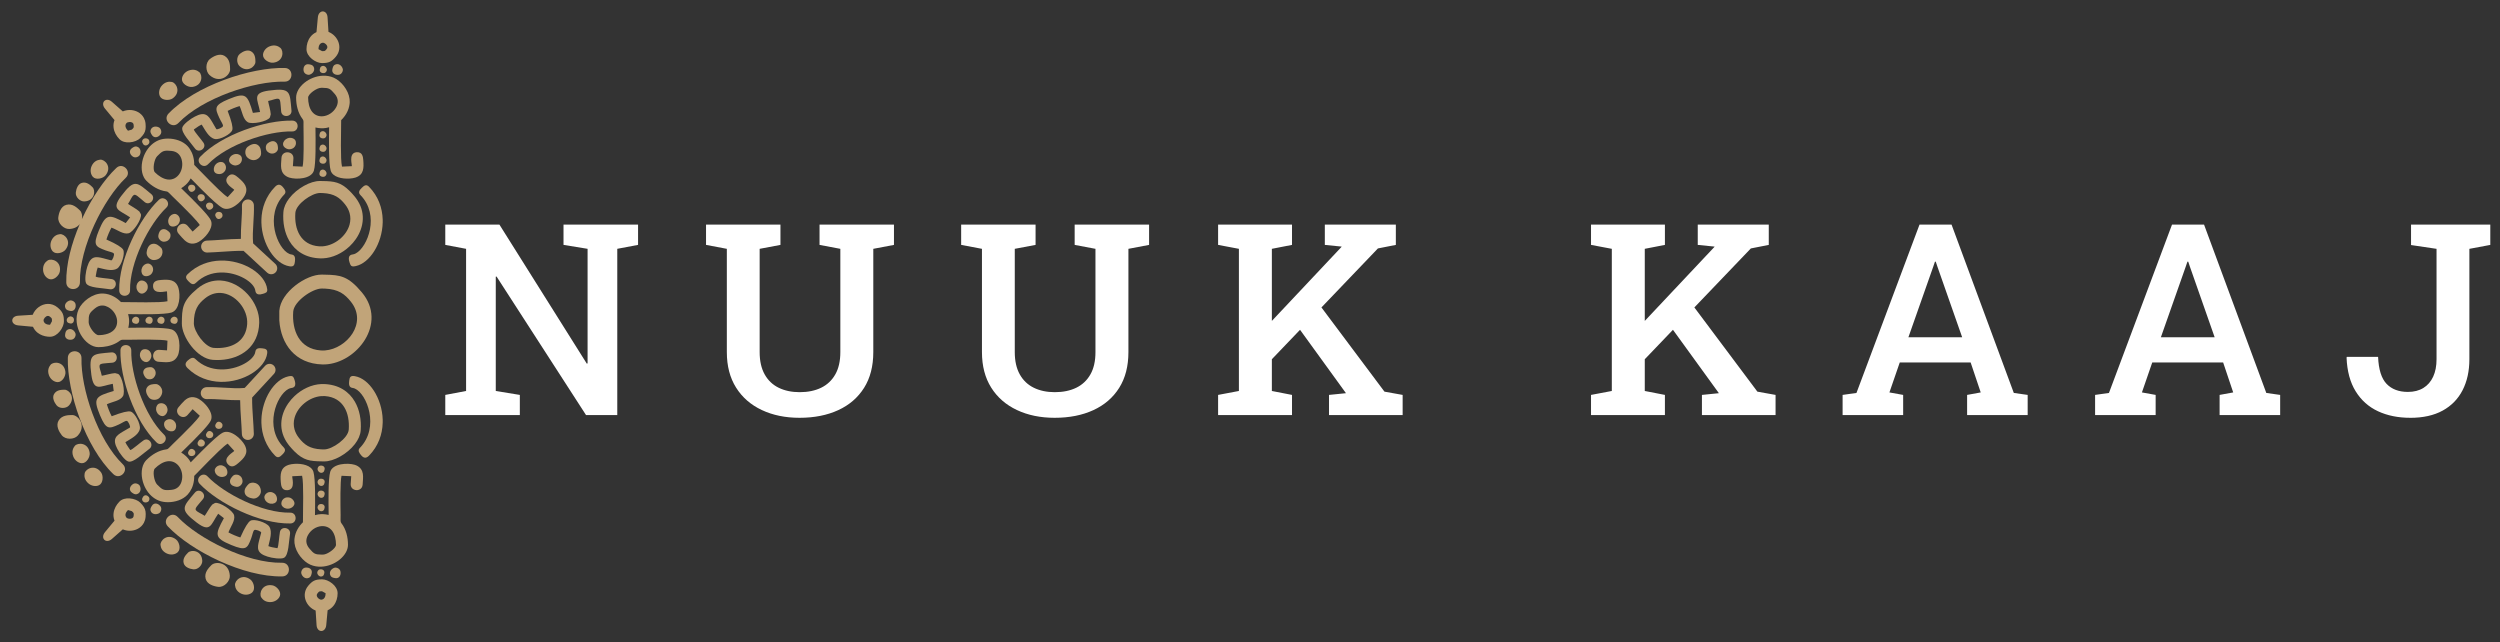 <?xml version="1.0" encoding="UTF-8"?> <svg xmlns="http://www.w3.org/2000/svg" id="a" data-name="Layer 1" width="282.464" height="72.584" viewBox="0 0 282.464 72.584"><rect x="0" y="0" width="282.464" height="72.584" fill="#333333" stroke="none"/><g><path d="M34.986,8.437c.375-.118.653-.514.444-.894-.128-.233-.35-.24-.485-.271-.463-.106-.727.287-.639.744.069.357.483.483.679.421Z" style="fill: #c1a479;"></path><path d="M37.863,7.302c-.24.114-.26.336-.298.468-.133.456.245.743.706.68.36-.049.51-.455.459-.654-.097-.381-.475-.682-.867-.495Z" style="fill: #c1a479;"></path><path d="M36.342,7.481c-.162.077-.175.227-.201.316-.089.307.165.501.476.459.243-.033.344-.307.31-.441-.065-.257-.32-.459-.584-.334Z" style="fill: #c1a479;"></path><path d="M36.582,15.632c.243-.033.344-.307.31-.441-.065-.257-.32-.459-.584-.334-.162.077-.175.227-.201.316-.089.307.165.501.476.459Z" style="fill: #c1a479;"></path><path d="M36.582,17.148c.243-.033.344-.307.31-.441-.065-.257-.32-.459-.584-.334-.162.077-.175.227-.201.316-.089.307.165.501.476.459Z" style="fill: #c1a479;"></path><path d="M36.582,18.492c.243-.033.344-.306.31-.441-.065-.257-.32-.46-.584-.334-.162.077-.175.227-.201.316-.089.307.165.501.476.459Z" style="fill: #c1a479;"></path><path d="M36.582,19.974c.243-.033.344-.306.31-.441-.065-.257-.32-.459-.584-.334-.162.077-.175.227-.201.316-.089.307.165.501.476.459Z" style="fill: #c1a479;"></path><path d="M36.379,7.129v-.003c.036,0,.072-0.0.106-.001.662-.013.993-.161,1.458-.717.844-1.01.252-2.376-.83-2.808l-.104-1.643c-.027-.437-.272-.659-.524-.667-.261-.008-.529.215-.571.667l-.156,1.673c-.277.121-.502.304-.678.528-.309.394-.451.905-.451,1.397,0,.87,1.067,1.572,1.75,1.572ZM36.47,4.828l.015-.001c.221-.002.694.386.42.713-.186.223-.186.236-.42.236l-.106-0v-.003l-.395-.217c0-.335.114-.693.486-.729Z" style="fill: #c1a479;"></path><path d="M34.291,14.351c.02,1.387.056,3.81-.103,4.477l-1.096-.049.059-.872c.019-.368-.202-.596-.471-.672-.379-.108-.853.083-.879.604-.043.83-.242,1.693.686,2.15.056.028.121.053.193.075.797.247,2.493.163,2.785-.788l-.001-0c.235-.765.2-3.363.178-4.874.203.051.422.082.657.092.062.003.124.003.185.001.235-.008.471-.049.702-.118-.022,1.507-.059,4.129.178,4.899l-.001 0c.23.747,1.311.951,2.135.899.242-.015.461-.052.63-.104.025-.008.05-.016.074-.024.915-.318.909-1.094.845-1.936-.03-.399-.098-.945-.729-.913-.041.002-.08.007-.116.013-.867.156-.369,1.525-.459,1.565l-.245.011-.858.04c-.195-.813-.098-3.822-.094-5.253.241-.231.45-.499.612-.791l-.001-.001c.177-.309.298-.676.341-1.038.007-.062.012-.125.015-.187.005-.119-0-.237-.015-.356-.129-1.067-.998-2.077-1.79-2.422-.394-.172-.811-.239-1.224-.224-1.543.055-3.028,1.261-3.028,2.47,0,.852.209,1.76.74,2.437.141.18.085.321.094.887ZM36.271,9.922c.077,0,.148 0.0.213.001.686.009.832.087,1.35.706.401.48.419,1.001.145,1.499l-.001-.001c-.324.586-.913.954-1.493,1.009-.458.043-.911-.111-1.223-.508-.322-.411-.449-1.015-.449-1.601,0-.409.982-1.104,1.459-1.104Z" style="fill: #c1a479;"></path><path d="M32.679,22.406c-.371.481-.621,1.013-.66,1.554-.086,1.186.131,2.328.66,3.242.671,1.159,1.843,1.949,3.54,1.991.088.002.177.001.265-.003,1.092-.05,2.18-.571,3.014-1.357.263-.248.5-.522.705-.817.929-1.338,1.174-3.089,0-4.647-.048-.063-.097-.127-.149-.189-.196-.234-.379-.436-.555-.61-1.017-1.01-1.761-1.09-3.014-1.114l-.338-.005c-1.058-.016-2.597.827-3.467,1.955ZM33.37,24.055c.072-1.003,1.86-2.249,2.777-2.249.117,0,.23.003.338.009,1.292.066,1.903.522,2.506,1.283.252.317.416.645.507.973.122.439.112.879,0,1.295-.346,1.29-1.665,2.351-3.014,2.463-.142.012-.285.013-.427.003-2.096-.152-2.82-1.932-2.687-3.777Z" style="fill: #c1a479;"></path><path d="M29.535,25.165c.069,2.412,1.522,4.645,3.144,4.918.032.005.064.011.097.014.441.053.504-.207.544-.543.04-.336.058-.749-.386-.801-.084-.01-.169-.034-.255-.072-1.351-.585-2.849-4.379-.553-6.716.273-.277.029-.601-.161-.824-.243-.286-.527-.406-.877-.05-1.063,1.082-1.517,2.416-1.553,3.722v.351Z" style="fill: #c1a479;"></path><path d="M40.886,21.214c-.241.237-.475.508-.163.825,2.236,2.278.811,5.871-.52,6.59-.123.066-.245.108-.363.122-.167.02-.275.082-.342.169-.135.177-.092.458-.011.706l.011.035c.083.258.141.479.5.436.068-.008.137-.02.204-.035,1.581-.351,2.97-2.539,3.037-4.899v-.351c-.037-1.306-.491-2.639-1.553-3.719-.312-.317-.56-.114-.801.123Z" style="fill: #c1a479;"></path><path d="M37.789,64.147c-.375.118-.653.514-.444.894.128.233.35.24.485.271.463.106.727-.287.639-.744-.069-.357-.483-.483-.679-.421Z" style="fill: #c1a479;"></path><path d="M34.911,65.282c.24-.114.26-.336.298-.469.133-.456-.245-.742-.706-.68-.36.049-.51.455-.459.654.097.381.475.682.867.495Z" style="fill: #c1a479;"></path><path d="M36.433,65.103c.162-.077.175-.227.201-.316.089-.307-.165-.501-.476-.459-.243.033-.343.306-.31.441.065.257.32.459.584.334Z" style="fill: #c1a479;"></path><path d="M36.192,56.952c-.243.033-.344.306-.31.441.065.257.32.459.584.334.162-.077.175-.227.201-.316.09-.307-.165-.501-.476-.459Z" style="fill: #c1a479;"></path><path d="M36.192,55.436c-.243.033-.344.306-.31.441.065.257.32.459.584.334.162-.077.175-.227.201-.316.09-.307-.165-.501-.476-.459Z" style="fill: #c1a479;"></path><path d="M36.192,54.092c-.243.033-.344.306-.31.441.065.257.32.459.584.334.162-.077.175-.227.201-.316.09-.307-.165-.501-.476-.459Z" style="fill: #c1a479;"></path><path d="M36.192,52.61c-.243.033-.344.306-.31.441.065.257.32.459.584.334.162-.077.175-.226.201-.316.09-.307-.165-.5-.476-.459Z" style="fill: #c1a479;"></path><path d="M36.396,65.455v.003c-.036,0-.071.001-.106.001-.662.013-.993.161-1.458.717-.845,1.01-.253,2.376.83,2.808l.104,1.643c.028.437.273.659.524.667.261.008.529-.215.571-.667l.156-1.674c.277-.121.502-.304.678-.528.309-.394.451-.905.451-1.397,0-.87-1.067-1.572-1.75-1.572ZM36.305,67.756l-.015.001c-.221.002-.694-.386-.42-.713.186-.223.186-.236.42-.236h.106v.003l.395.217c0,.335-.114.693-.485.729Z" style="fill: #c1a479;"></path><path d="M40.095,50.179c.371-.481.621-1.014.66-1.555.085-1.186-.131-2.329-.66-3.242-.671-1.158-1.843-1.949-3.54-1.991-.088-.002-.177-.001-.265.003-1.092.05-2.18.571-3.014,1.357-.263.248-.5.523-.705.817-.929,1.338-1.174,3.088,0,4.646.048.063.097.126.149.189.196.234.38.436.556.61,1.017,1.01,1.761,1.091,3.014,1.114l.338.005c1.058.016,2.597-.826,3.467-1.954ZM39.405,48.529c-.072,1.004-1.86,2.249-2.777,2.249-.118,0-.23-.003-.338-.008-1.292-.066-1.903-.523-2.507-1.284-.252-.317-.416-.645-.507-.973-.122-.439-.111-.878,0-1.293.346-1.291,1.664-2.352,3.014-2.465.142-.012.285-.013.427-.003,2.096.152,2.82,1.932,2.687,3.777Z" style="fill: #c1a479;"></path><path d="M38.484,58.233c-.021-1.387-.057-3.81.103-4.477l1.096.049-.059.872c-.019.368.202.596.471.673.379.109.853-.084.879-.604.043-.83.242-1.693-.686-2.151-.056-.027-.121-.052-.193-.075-.797-.247-2.493-.163-2.785.787l.001 0c-.235.765-.2,3.363-.178,4.874-.203-.051-.422-.082-.657-.092-.062-.002-.123-.002-.185-0-.235.008-.472.048-.702.117.022-1.507.059-4.13-.178-4.899l.001-0c-.23-.747-1.31-.95-2.135-.898-.242.015-.461.052-.631.104-.025.008-.05.016-.074.024-.915.318-.909,1.094-.845,1.936.03.399.098.945.729.913.041-.002.08-.006.116-.013.867-.156.368-1.526.459-1.566l.246-.011.857-.04c.195.813.098,3.822.095,5.253-.241.231-.451.499-.612.791l.001.001c-.177.31-.298.678-.341,1.04-.007.062-.012.123-.015.184-.005.118.001.237.015.354.129,1.068.997,2.078,1.789,2.424.394.172.811.24,1.224.225,1.543-.055,3.028-1.262,3.028-2.471,0-.852-.209-1.76-.741-2.437-.141-.18-.085-.321-.094-.887ZM36.503,62.662c-.077,0-.147,0-.213-.001-.685-.009-.832-.087-1.35-.706-.401-.48-.419-1.002-.144-1.499l.001.001c.324-.586.914-.954,1.493-1.008.458-.043.911.11,1.223.507.322.411.449,1.015.449,1.601,0,.409-.982,1.104-1.459,1.104Z" style="fill: #c1a479;"></path><path d="M31.888,51.37c.241-.237.475-.508.163-.825-2.236-2.278-.811-5.87.521-6.589.123-.066.244-.109.363-.123.167-.02.276-.081.342-.167.135-.177.092-.46.011-.707l-.011-.035c-.083-.258-.141-.478-.501-.435-.068.008-.136.021-.204.036-1.581.351-2.97,2.54-3.037,4.899v.351c.037,1.306.491,2.638,1.553,3.719.312.317.56.114.8-.123Z" style="fill: #c1a479;"></path><path d="M43.24,47.771v-.351c-.069-2.413-1.522-4.645-3.145-4.918-.032-.005-.064-.011-.097-.015-.441-.053-.504.207-.544.543-.04.336-.058.748.385.801.084.01.17.035.256.072,1.352.585,2.848,4.379.553,6.715-.273.278-.028.601.161.824.243.286.527.406.877.05,1.063-1.082,1.517-2.415,1.553-3.721Z" style="fill: #c1a479;"></path><path d="M8.111,38.372c.357-.069.483-.483.421-.679-.119-.375-.514-.653-.894-.444-.233.128-.24.35-.271.485-.106.463.287.727.744.639Z" style="fill: #c1a479;"></path><path d="M8.546,34.409c-.049-.36-.455-.51-.654-.459-.381.097-.682.475-.495.867.114.24.336.26.469.299.456.133.742-.245.68-.706Z" style="fill: #c1a479;"></path><path d="M7.91,35.753c-.257.065-.459.32-.334.584.077.162.227.175.316.201.307.089.501-.165.459-.476-.033-.243-.306-.344-.441-.31Z" style="fill: #c1a479;"></path><path d="M15.286,35.787c-.257.065-.459.32-.334.584.077.162.227.175.316.201.307.089.501-.165.459-.476-.033-.243-.307-.344-.441-.31Z" style="fill: #c1a479;"></path><path d="M16.803,35.787c-.257.065-.459.32-.334.584.077.162.227.175.316.201.307.089.501-.165.459-.476-.033-.243-.306-.344-.441-.31Z" style="fill: #c1a479;"></path><path d="M18.147,35.787c-.257.065-.459.32-.334.584.077.162.226.175.316.201.307.089.5-.165.459-.476-.033-.243-.307-.344-.441-.31Z" style="fill: #c1a479;"></path><path d="M19.629,35.787c-.257.065-.459.32-.334.584.077.162.227.175.316.201.307.089.501-.165.459-.476-.033-.243-.306-.344-.441-.31Z" style="fill: #c1a479;"></path><path d="M8.875,34.971c-.815,1.867.714,4.252,2.246,4.252.167,0,.336-.008.505-.025.694-.069,1.388-.289,1.932-.716.18-.141.321-.085.887-.094,1.387-.021,3.81-.057,4.477.103l-.049,1.096-.872-.059c-.888-.046-.958,1.305-.069,1.35.83.043,1.693.242,2.15-.686.331-.671.325-2.66-.713-2.979l-0.0.001c-.765-.235-3.363-.2-4.874-.178.051-.203.082-.421.092-.657.012-.296-.03-.596-.117-.887,1.508.022,4.13.059,4.899-.178l0.0.001c.966-.297,1.023-2.016.795-2.766-.302-.989-1.096-.985-1.96-.919-.4.03-.945.098-.913.729.052,1.026,1.537.481,1.579.575l.052,1.103c-.813.195-3.822.098-5.253.094-.231-.241-.499-.451-.791-.612l-.001.001c-.362-.207-.805-.339-1.225-.356l-.026-.001c-1.182-.034-2.37.932-2.751,1.805ZM10.724,34.845c.29-.243.597-.345.903-.327.2.012.4.074.596.182l-.001.001c1.049.581,1.4,2.01.5,2.716-.292.23-.683.36-1.096.416-.167.023-.337.033-.505.033-.409,0-1.104-.982-1.104-1.459,0-.874.028-.995.707-1.563Z" style="fill: #c1a479;"></path><path d="M7.224,36.3h-.003c0-.734-.133-1.074-.718-1.564-.344-.288-.73-.409-1.106-.4-.727.017-1.417.517-1.702,1.23l-1.643.104c-.89.056-.888,1.013,0,1.095l1.674.156c.121.277.304.502.528.678.327.256.734.397,1.143.438.085.009.17.012.255.012.87,0,1.572-1.067,1.572-1.75ZM4.923,36.209c-.016-.163.215-.496.474-.516.079-.006.16.016.238.081.252.211.236.183.236.526h-.002l-.217.395c-.085,0-.172-.007-.255-.025-.242-.05-.448-.184-.474-.461Z" style="fill: #c1a479;"></path><path d="M24.055,40.66c.29.021.577.024.859.009,2.335-.127,4.307-1.501,4.374-4.208.059-2.291-2.034-4.651-4.374-4.769-.878-.044-1.792.226-2.639.935-1.709,1.43-1.705,2.21-1.729,3.907-.022,1.509,1.7,3.997,3.509,4.127ZM23.193,33.688c.56-.444,1.153-.617,1.721-.592,1.667.074,3.133,1.853,3.013,3.526-.131,1.803-1.467,2.592-3.013,2.692-.25.016-.507.014-.764-.004-1.003-.072-2.249-1.859-2.249-2.777,0-1.528.468-2.191,1.292-2.845Z" style="fill: #c1a479;"></path><path d="M24.914,43.145c2.589.07,5.07-1.503,5.278-3.242.053-.442-.207-.504-.543-.544-.336-.04-.748-.058-.801.385-.111.93-1.969,2.057-3.933,1.996-.995-.031-2.018-.366-2.854-1.188-.278-.273-.601-.029-.824.161-.286.244-.406.527-.05.878,1.084,1.064,2.42,1.518,3.728,1.554Z" style="fill: #c1a479;"></path><path d="M22.135,31.956c.821-.806,1.813-1.136,2.78-1.166,1.963-.062,3.821,1.111,3.933,2.049.061.509.506.474.874.353.273-.089.515-.136.47-.511-.208-1.74-2.689-3.311-5.278-3.241-1.308.035-2.645.489-3.728,1.553-.317.312-.114.559.122.8.237.241.508.475.825.163Z" style="fill: #c1a479;"></path><path d="M15.791,17.513c.181-.349.099-.825-.318-.946-.255-.074-.418.078-.535.152-.402.252-.311.717.075.977.301.203.683-.001.778-.183Z" style="fill: #c1a479;"></path><path d="M23.937,22.964c-.078-.046-.166-.072-.254-.075-.168-.006-.331.071-.395.252-.06.169.036.284.081.366.076.139.193.199.314.193.123-.006.251-.08.346-.205.149-.195.027-.46-.093-.531Z" style="fill: #c1a479;"></path><path d="M21.661,20.866c-.168-.006-.331.071-.395.253-.06.169.036.284.081.366.076.139.193.199.314.193.123-.006.251-.079.346-.205.149-.195.027-.46-.092-.53-.078-.046-.167-.072-.254-.075Z" style="fill: #c1a479;"></path><path d="M22.733,21.938c-.169-.006-.331.071-.395.252-.06.169.036.284.081.366.076.139.193.199.314.193.123-.006.25-.08.346-.205.148-.195.026-.46-.093-.531-.078-.046-.167-.072-.254-.075Z" style="fill: #c1a479;"></path><path d="M22.733,19.436c-.298-.306-.57-.586-.792-.809.007-.334-.034-.672-.126-.992l-.001 0c-.038-.141-.09-.281-.153-.418-.118-.256-.276-.498-.461-.699-.548-.595-1.432-.86-2.223-.86-.375,0-.73.059-1.018.172-.657.258-1.159.759-1.489,1.348-.081.144-.151.292-.211.444-.33.838-.344,1.768,0,2.416.06.112.13.216.211.309.023.027.046.052.071.077.602.602,1.393,1.097,2.247,1.2.075.009.132.03.189.069.116.078.232.228.505.492.61.593,1.5,1.456,2.179,2.17.429.451.774.842.913,1.069l-.81.741-.103-.118-.471-.54c-.596-.66-1.6.245-1.003.906.446.494.835,1.074,1.475,1.115.16.01.335-.013.531-.08.156-.053.346-.163.541-.312.352-.269.723-.665.95-1.089.22-.409.305-.842.11-1.21l-.001 0c-.028-.054-.065-.114-.11-.179-.197-.29-.542-.689-.95-1.125-.332-.355-.704-.735-1.073-1.102-.426-.425-.846-.833-1.188-1.165.179-.108.356-.24.53-.4.218-.201.4-.442.545-.71l.113.117c.314.324.687.705,1.073,1.092.315.316.64.635.95.929.388.368.753.695,1.048.924.157.123.295.217.405.276l-0.0.001c.893.473,2.149-.702,2.517-1.393.487-.913-.079-1.472-.736-2.036-.304-.261-.738-.599-1.161-.13-.688.762.747,1.427.71,1.523l-.744.816c-.223-.137-.578-.446-.991-.837-.325-.308-.686-.666-1.048-1.032-.325-.328-.65-.663-.95-.971ZM18.977,20.284l-.028-.003c-.518-.063-1.035-.4-1.45-.814-.289-.289-.087-1.475.251-1.812.516-.516.675-.647,1.227-.63.109.003.233.012.378.025.623.056,1.004.412,1.162.957l-.001.001c.328,1.143-.419,2.391-1.539,2.277Z" style="fill: #c1a479;"></path><path d="M24.731,24.747c.123-.006.251-.079.346-.205.149-.195.027-.46-.092-.531-.078-.046-.166-.072-.254-.075-.168-.006-.331.071-.395.253-.06.169.036.284.081.366.076.139.193.199.314.193Z" style="fill: #c1a479;"></path><path d="M12.938,13.569c-.111.281-.14.57-.106.853.06.498.321.959.669,1.307.289.289.719.386,1.143.356.479-.033.95-.226,1.206-.482l-.002-.002c.178-.178.313-.335.41-.495.185-.305.232-.621.188-1.119-.022-.245-.088-.464-.188-.654-.312-.593-.955-.91-1.614-.905-.26.002-.524.054-.77.16l-1.235-1.088c-.669-.59-1.344.088-.775.775l1.073,1.294ZM14.288,13.911c.058-.07.204-.122.357-.128.21-.008.432.073.454.324.029.328.037.297-.205.539l-.002-.002-.248.072-.185.054c-.237-.237-.41-.571-.172-.859Z" style="fill: #c1a479;"></path><path d="M18.123,15.2c.22-.289.039-.682-.137-.787-.338-.201-.818-.146-.963.263-.089.251.054.421.12.542.228.416.698.352.98-.018Z" style="fill: #c1a479;"></path><path d="M16.074,15.878c-.06.169.036.284.081.366.029.054.065.095.104.126.063.05.136.07.211.067.123-.006.251-.079.346-.205.148-.195.026-.46-.093-.53-.078-.046-.166-.072-.254-.075-.074-.003-.147.011-.211.042-.081.04-.149.109-.185.21Z" style="fill: #c1a479;"></path><path d="M36.731,31.033l-.379-.006c-1.752-.026-4.639,1.974-4.791,4.074l-.004.058v1.034c.179,2.669,1.772,4.907,4.879,4.984.098.002.197.001.295-.003,3.563-.152,7.093-4.629,4.156-8.138-1.549-1.851-2.442-1.97-4.156-2.001ZM36.731,39.593c-.161.013-.323.014-.483.002-2.433-.176-3.273-2.243-3.12-4.384.084-1.165,2.159-2.611,3.223-2.611.132,0,.258.003.379.009,1.509.074,2.221.605,2.923,1.491,1.903,2.399-.471,5.299-2.923,5.493Z" style="fill: #c1a479;"></path><path d="M18.124,57.196c-.282-.37-.752-.434-.981-.018-.066.121-.209.292-.12.543.145.408.625.464.963.263.176-.105.357-.498.138-.787Z" style="fill: #c1a479;"></path><path d="M23.369,48.889c-.045.082-.141.197-.081.366.064.181.227.26.395.253.087-.003.176-.03.254-.076.119-.071.241-.336.093-.531-.096-.126-.223-.199-.346-.205-.121-.006-.238.053-.314.193Z" style="fill: #c1a479;"></path><path d="M15.849,56.795l.002-.002c-.256-.256-.728-.449-1.206-.482-.424-.029-.854.067-1.143.356-.348.348-.609.809-.669,1.307-.034.283-.005.571.106.853l-1.073,1.294c-.57.687.105,1.364.775.774l1.235-1.088c.246.106.509.159.77.161.659.006,1.302-.312,1.614-.905.1-.19.166-.409.188-.654.044-.498-.003-.814-.188-1.118-.097-.16-.231-.317-.41-.495ZM15.099,58.288c-.022.251-.245.333-.454.325-.153-.006-.299-.059-.357-.129-.238-.288-.065-.622.172-.859l.185.054.248.072.002-.002c.242.242.234.211.205.539Z" style="fill: #c1a479;"></path><path d="M16.47,55.96c-.075-.004-.148.018-.211.067-.039.031-.075.072-.104.125-.045.082-.141.197-.081.366.036.102.103.171.185.211.064.031.137.045.211.042.087-.003.176-.03.254-.076.119-.071.241-.336.093-.531-.096-.126-.223-.199-.346-.205Z" style="fill: #c1a479;"></path><path d="M24.731,48.46c.088-.003.176-.03.254-.076.119-.071.241-.336.092-.531-.096-.126-.223-.199-.346-.205-.121-.006-.238.053-.314.192-.045.082-.141.197-.081.366.064.181.227.26.395.253Z" style="fill: #c1a479;"></path><path d="M21.661,50.72c-.121-.006-.238.053-.314.192-.045.082-.141.197-.081.366.064.181.227.26.395.253.087-.003.176-.03.254-.076.119-.071.241-.336.092-.531-.095-.126-.223-.199-.346-.205Z" style="fill: #c1a479;"></path><path d="M22.733,49.647c-.121-.006-.238.053-.314.193-.045.081-.141.196-.081.366.064.181.227.26.395.253.087-.003.176-.03.254-.076.119-.071.241-.336.093-.531-.096-.126-.223-.199-.346-.205Z" style="fill: #c1a479;"></path><path d="M27.654,50.293c-.368-.691-1.625-1.867-2.518-1.393l.001.001c-.111.059-.248.154-.405.276-.295.23-.66.557-1.048.924-.31.294-.635.613-.95.93-.386.387-.758.769-1.072,1.092l-.114.117c-.144-.267-.327-.509-.545-.709-.174-.16-.35-.292-.53-.4.342-.332.762-.74,1.188-1.165.368-.367.741-.747,1.072-1.102.408-.437.753-.835.95-1.126.045-.066.081-.126.11-.18l.001.001c.195-.367.109-.801-.11-1.209-.228-.423-.598-.82-.95-1.089-.196-.149-.385-.259-.541-.312-.196-.067-.371-.09-.531-.079-.64.041-1.029.621-1.475,1.115-.597.661.408,1.566,1.003.906l.472-.54.103-.118.81.741c-.139.226-.484.618-.913,1.069-.68.714-1.569,1.577-2.179,2.17-.272.264-.389.414-.505.493-.057.038-.114.059-.189.068-.855.103-1.645.598-2.247,1.2-.025.025-.048.051-.071.077-.081.093-.151.197-.211.309-.344.648-.33,1.578,0,2.416.06.152.13.301.211.444.33.59.832,1.09,1.489,1.348.288.113.642.173,1.018.173.791-0,1.675-.266,2.223-.861.185-.201.343-.443.461-.699.063-.137.115-.278.153-.419l.001 0c.092-.321.133-.658.126-.992.222-.223.494-.502.792-.808.3-.308.625-.642.95-.971.362-.365.723-.724,1.048-1.032.413-.391.768-.701.991-.837l.743.816c.037.096-1.398.761-.71,1.523.424.469.857.131,1.161-.13.657-.564,1.223-1.123.736-2.036ZM20.517,54.39c-.158.546-.539.902-1.162.958-.145.013-.27.023-.379.026-.551.016-.711-.115-1.227-.631-.337-.337-.54-1.523-.251-1.812.415-.415.931-.752,1.45-.815l.028-.003c1.121-.114,1.868,1.134,1.539,2.277l.001 0Z" style="fill: #c1a479;"></path><path d="M15.013,54.7c-.386.261-.477.726-.075.978.117.073.279.225.535.151.416-.121.499-.597.318-.946-.095-.182-.476-.386-.778-.183Z" style="fill: #c1a479;"></path><path d="M31.865,63.583c-3.95.077-9.436-2.701-11.787-5.175-.7-.737-1.82.327-1.119,1.065,2.636,2.774,8.531,5.739,12.937,5.653,1.016-.02.986-1.563-.03-1.543Z" style="fill: #c1a479;"></path><path d="M13.883,52.463c-2.848-2.738-4.763-8.582-4.676-11.994.026-1.016-1.518-1.056-1.544-.038-.098,3.825,1.974,10.091,5.15,13.145.732.704,1.802-.408,1.07-1.113Z" style="fill: #c1a479;"></path><path d="M20.152,13.902c2.738-2.848,8.582-4.763,11.994-4.676,1.016.026,1.056-1.519.039-1.545-3.825-.098-10.091,1.974-13.145,5.15-.704.732.408,1.802,1.113,1.07Z" style="fill: #c1a479;"></path><path d="M32.786,57.922c-3.13.062-7.477-2.14-9.34-4.1-.555-.584-1.443.259-.887.844,2.088,2.198,6.759,4.548,10.25,4.479.805-.016.781-1.238-.024-1.223Z" style="fill: #c1a479;"></path><path d="M13.609,39.576c-.077,3.031,1.564,7.996,4.081,10.415.58.558,1.428-.323.848-.881-2.257-2.17-3.774-6.8-3.705-9.503.02-.805-1.203-.837-1.224-.031Z" style="fill: #c1a479;"></path><path d="M17.95,22.578c-2.198,2.088-4.548,6.76-4.479,10.25.016.805,1.239.781,1.223-.024-.062-3.13,2.14-7.477,4.1-9.339.584-.555-.259-1.443-.844-.887Z" style="fill: #c1a479;"></path><path d="M23.505,18.557c2.17-2.257,6.8-3.774,9.503-3.705.805.021.837-1.203.031-1.224-3.031-.077-7.996,1.564-10.416,4.081-.558.58.324,1.428.881.848Z" style="fill: #c1a479;"></path><path d="M31.625,60.127c-.043.248-.078.578-.113.912-.036.381-.113.918-.188.899-.237-.061-.499-.073-.76-.152l0-.001c-.101-.031-.187-.058-.243-.079.15-.685.482-1.601.11-2.195l-.017-.026.001-.001c-.328-.465-1.708-.904-2.126-.645-.256.159-.608.7-1.135,1.885-.397-.116-.992-.374-1.343-.571.235-.656.794-1.328.638-1.936-.136-.532-1.62-1.524-2.155-1.389v-.001l-.31.179-.001-.001c-.287.307-.698,1.083-.854,1.276-.429-.291-.813-.394-.993-.639-.157-.214.205-.534.788-1.241.479-.58-.42-1.328-.898-.749-1.351,1.635-1.803,1.87.202,3.392,1.573,1.194,1.594.204,2.425-1l.645.5c-1.014,1.874-1.121,2.224.837,3.034,1.672.692,1.821.375,2.243-.745.164-.436.2-.806.35-.941.133-.119.831.161.784.292-.038.108-.143.515-.237.887-.215.852-.292,1.437.971,1.822v-.001c.44.149,1.51.321,1.856.123.531-.303.528-1.867.666-2.672.129-.75-1.015-.969-1.144-.218Z" style="fill: #c1a479;"></path><path d="M16.201,49.767c-.206.145-.464.353-.725.565-.295.244-.729.569-.768.502-.124-.21-.301-.405-.429-.645l.001-0c-.049-.093-.091-.173-.116-.227.591-.379,1.473-.791,1.63-1.474l.006-.03.001 0c.096-.561-.568-1.847-1.047-1.96-.293-.069-.925.065-2.135.531-.199-.363-.437-.966-.545-1.353.63-.298,1.5-.377,1.82-.918.28-.473-.068-2.224-.542-2.506l0-.001-.346-.092v-.002c-.42.014-1.259.272-1.506.298-.098-.509-.296-.854-.25-1.154.04-.263.522-.233,1.435-.32.749-.071.642-1.236-.106-1.165-2.111.202-2.597.048-2.256,2.541.268,1.957.983,1.271,2.422,1.008l.102.81c-2.042.608-2.365.78-1.553,2.737.693,1.671,1.022,1.553,2.113,1.059.424-.192.711-.428.913-.417.178.01.473.701.348.761-.103.049-.466.263-.794.459-.755.45-1.222.81-.602,1.975l.001-0c.206.417.841,1.295,1.225,1.4.59.161,1.694-.948,2.361-1.419.621-.439-.033-1.403-.654-.963Z" style="fill: #c1a479;"></path><path d="M9.731,32.012c.303.531,1.867.528,2.672.666.75.129.969-1.015.218-1.144-.248-.043-.578-.078-.912-.113-.381-.036-.918-.113-.898-.188.061-.237.073-.499.152-.76l.001 0c.031-.101.058-.187.078-.243.686.15,1.601.482,2.195.11l.026-.017.001.001c.465-.328.904-1.708.645-2.126-.159-.256-.7-.608-1.885-1.135.116-.398.374-.992.571-1.343.656.235,1.328.794,1.936.638.533-.136,1.524-1.62,1.389-2.155h.001l-.179-.31.001-.001c-.306-.287-1.082-.698-1.276-.854.291-.429.394-.813.639-.993.214-.157.534.205,1.241.788.58.479,1.328-.42.749-.899-1.636-1.351-1.871-1.803-3.392.202-1.194,1.573-.204,1.594 1,2.425l-.5.645c-1.874-1.014-2.224-1.121-3.034.837-.692,1.672-.375,1.821.745,2.243.436.164.806.2.941.35.119.133-.161.831-.292.784-.108-.038-.516-.143-.887-.237-.852-.215-1.437-.292-1.822.971l.001 0c-.149.44-.321,1.51-.123,1.856Z" style="fill: #c1a479;"></path><path d="M30.391,10.231c-1.957.268-1.271.983-1.008,2.422l-.81.102c-.608-2.042-.78-2.365-2.737-1.553-1.671.693-1.553,1.022-1.059,2.113.192.424.429.711.418.913-.009.178-.701.474-.761.348-.049-.103-.263-.466-.459-.794-.45-.755-.81-1.222-1.975-.602l0.0.001c-.417.206-1.295.841-1.4,1.225-.161.59.947,1.694,1.418,2.36.439.621,1.403-.033.963-.654-.145-.206-.353-.464-.565-.725-.244-.295-.569-.729-.502-.768.21-.124.405-.301.645-.429l0.0.001c.093-.049.173-.091.228-.116.378.591.791,1.473,1.474,1.63l.03.006-0.0.001c.56.096,1.847-.568,1.96-1.047.069-.293-.065-.925-.531-2.135.363-.199.966-.437,1.353-.545.298.63.377,1.5.918,1.82.473.28,2.224-.068,2.506-.542l0.0 0.0.092-.346h.002c-.014-.42-.272-1.259-.298-1.506.509-.098.854-.296,1.154-.25.263.04.233.522.32,1.435.071.749,1.236.642,1.165-.106-.202-2.111-.048-2.597-2.541-2.256Z" style="fill: #c1a479;"></path><path d="M32.568,57.473c.323-.017.596-.219.683-.466.117-.335-.257-.74-.565-.794-.782-.137-1.029.621-.835.916.119.181.338.365.718.345Z" style="fill: #c1a479;"></path><path d="M25.427,52.756c-.628-.487-1.2.068-1.166.42.021.216.128.48.474.64.293.136.629.085.821-.094.26-.242.118-.774-.129-.966Z" style="fill: #c1a479;"></path><path d="M29.869,56.201c.021.216.128.48.474.64.293.136.629.085.821-.094.26-.242.118-.774-.129-.966-.628-.487-1.2.068-1.166.42Z" style="fill: #c1a479;"></path><path d="M26.331,53.753c-.151.156-.427.428-.325.794.086.311.463.429.723.46.352.042.69-.324.676-.636-.035-.793-.829-.871-1.075-.618Z" style="fill: #c1a479;"></path><path d="M28.601,56.326c.457.054.896-.421.878-.826-.046-1.03-1.075-1.131-1.395-.802-.196.202-.554.556-.422,1.031.112.404.601.557.939.597Z" style="fill: #c1a479;"></path><path d="M19.628,48.678c.32-.154.342-.705.162-.961-.456-.65-1.167-.289-1.238.057-.044.213-.019.497.264.751.24.216.576.267.812.153Z" style="fill: #c1a479;"></path><path d="M15.981,39.612c-.138.167-.249.43-.117.787.111.303.385.505.647.514.355.013.631-.464.592-.774-.1-.788-.897-.8-1.121-.528Z" style="fill: #c1a479;"></path><path d="M17.69,46.503c.111.303.385.505.647.515.355.013.631-.464.592-.774-.1-.788-.897-.8-1.121-.528-.138.168-.249.43-.117.787Z" style="fill: #c1a479;"></path><path d="M17.037,41.484c-.217.003-.604.001-.792.332-.159.281.024.63.187.836.219.279.717.259.928.028.536-.586.03-1.202-.323-1.197Z" style="fill: #c1a479;"></path><path d="M17.608,43.392c-.282.004-.784.001-1.027.431-.206.365.031.818.242,1.086.285.362.931.336,1.205.037.696-.761.039-1.56-.419-1.553Z" style="fill: #c1a479;"></path><path d="M15.886,33.156c.335.117.74-.257.794-.565.137-.782-.621-1.029-.916-.835-.181.119-.365.338-.345.718.017.323.219.596.466.683Z" style="fill: #c1a479;"></path><path d="M20.137,25.332c.487-.628-.068-1.2-.42-1.166-.216.021-.48.128-.64.474-.136.293-.085.629.094.821.242.26.774.118.966-.129Z" style="fill: #c1a479;"></path><path d="M17.112,30.94c.487-.628-.068-1.2-.42-1.166-.216.021-.48.128-.64.474-.136.293-.085.629.094.821.242.26.774.118.966-.129Z" style="fill: #c1a479;"></path><path d="M19.14,26.237c-.156-.151-.428-.427-.794-.325-.311.086-.429.463-.46.723-.042.352.324.69.636.676.793-.035.871-.829.618-1.075Z" style="fill: #c1a479;"></path><path d="M18.195,27.989c-.202-.196-.556-.554-1.031-.422-.404.112-.557.601-.597.939-.054.457.42.896.826.878,1.03-.046,1.131-1.075.802-1.395Z" style="fill: #c1a479;"></path><path d="M25.174,19.554c.65-.456.289-1.167-.057-1.238-.213-.044-.497-.019-.751.264-.216.24-.267.576-.153.812.154.32.705.342.961.162Z" style="fill: #c1a479;"></path><path d="M32.752,16.866c.788-.1.8-.897.528-1.121-.168-.138-.431-.249-.787-.117-.303.111-.505.385-.515.647-.013.355.464.631.774.592Z" style="fill: #c1a479;"></path><path d="M26.648,18.692c.788-.1.8-.897.528-1.121-.168-.138-.431-.249-.787-.117-.303.111-.505.385-.514.647-.013.355.464.631.774.592Z" style="fill: #c1a479;"></path><path d="M31.407,16.8c-.003-.217-.001-.604-.332-.791-.281-.159-.631.024-.836.186-.279.22-.259.717-.028.928.586.536,1.202.03,1.197-.323Z" style="fill: #c1a479;"></path><path d="M29.069,16.344c-.365-.206-.818.031-1.086.242-.362.285-.336.931-.037,1.205.761.696,1.56.039,1.554-.419-.004-.282-.001-.784-.431-1.027Z" style="fill: #c1a479;"></path><path d="M30.779,66.135c-1.174-.206-1.545.932-1.254,1.374.179.272.507.547,1.077.517.484-.026.895-.328,1.024-.7.176-.503-.385-1.111-.848-1.192Z" style="fill: #c1a479;"></path><path d="M19.885,60.947c-.942-.73-1.801.102-1.75.63.031.325.193.721.711.96.44.204.944.127,1.233-.141.39-.363.178-1.162-.193-1.449Z" style="fill: #c1a479;"></path><path d="M28.301,65.487c-.942-.73-1.801.102-1.75.63.031.324.193.721.711.96.44.204.945.127,1.233-.141.39-.363.178-1.162-.193-1.449Z" style="fill: #c1a479;"></path><path d="M21.243,62.443c-.227.234-.64.642-.488,1.192.13.467.695.643,1.085.69.529.063,1.036-.486,1.015-.955-.053-1.191-1.243-1.307-1.613-.927Z" style="fill: #c1a479;"></path><path d="M23.873,63.861c-.295.303-.831.834-.633,1.548.168.607.902.835,1.409.895.686.081,1.344-.631,1.317-1.239-.068-1.546-1.614-1.697-2.093-1.204Z" style="fill: #c1a479;"></path><path d="M9.568,53.47c-.066.319-.028.746.396,1.127.36.324.865.4,1.219.229.48-.231.513-1.058.243-1.442-.684-.976-1.751-.434-1.858.085Z" style="fill: #c1a479;"></path><path d="M7.392,42.013c-.15-1.182-1.346-1.201-1.683-.792-.207.252-.373.646-.176,1.182.167.455.578.758.971.772.532.019.947-.696.888-1.161Z" style="fill: #c1a479;"></path><path d="M10.132,51.174c-.15-1.182-1.346-1.201-1.683-.792-.207.252-.373.646-.176,1.182.167.455.578.758.971.772.532.02.947-.696.888-1.161Z" style="fill: #c1a479;"></path><path d="M7.778,45.827c.805-.879.045-1.803-.485-1.796-.326.005-.907.002-1.188.498-.239.422.036.946.28,1.255.329.418,1.076.388,1.393.042Z" style="fill: #c1a479;"></path><path d="M8.151,46.893c-.423.006-1.177.002-1.542.647-.31.548.047,1.228.363,1.629.428.543,1.397.504,1.808.055,1.045-1.141.059-2.341-.629-2.332Z" style="fill: #c1a479;"></path><path d="M5.566,31.532c.503.176,1.11-.386,1.192-.848.206-1.174-.932-1.545-1.374-1.254-.272.179-.547.507-.517,1.077.026.484.328.895.7,1.024Z" style="fill: #c1a479;"></path><path d="M11.946,19.79c.73-.942-.102-1.801-.63-1.75-.324.031-.721.193-.96.711-.203.44-.127.944.141,1.233.363.39,1.162.178,1.449-.193Z" style="fill: #c1a479;"></path><path d="M7.406,28.206c.73-.942-.102-1.801-.63-1.75-.324.031-.721.193-.96.711-.203.44-.127.945.141,1.233.363.39,1.162.178,1.449-.193Z" style="fill: #c1a479;"></path><path d="M9.522,22.76c1.191-.053,1.307-1.243.927-1.613-.234-.227-.642-.64-1.192-.488-.467.13-.643.695-.69,1.085-.063.529.486,1.036.955,1.015Z" style="fill: #c1a479;"></path><path d="M7.828,25.872c.576-.026.958-.256,1.186-.561-.946,2.207-1.565,4.564-1.525,6.603.02,1.016,1.563.985,1.543-.03-.078-3.95,2.701-9.436,5.175-11.787.737-.7-.327-1.82-1.065-1.119-1.382,1.313-2.812,3.436-3.888,5.781.076-.389-.016-.779-.223-.98-.303-.295-.834-.831-1.548-.633-.607.168-.835.902-.895,1.409-.081.686.631,1.344,1.239,1.317Z" style="fill: #c1a479;"></path><path d="M19.506,11.119c.976-.685.434-1.751-.085-1.858-.319-.066-.746-.028-1.127.396-.324.36-.4.865-.229,1.219.231.48,1.058.513,1.442.243Z" style="fill: #c1a479;"></path><path d="M30.878,7.084c1.182-.15,1.201-1.346.792-1.683-.251-.207-.646-.374-1.182-.176-.455.167-.758.578-.772.971-.02.532.696.947,1.161.888Z" style="fill: #c1a479;"></path><path d="M21.717,9.825c1.183-.15,1.201-1.346.792-1.683-.252-.207-.646-.373-1.182-.176-.455.167-.758.578-.772.971-.02.532.696.947,1.161.888Z" style="fill: #c1a479;"></path><path d="M28.86,6.986c-.005-.326-.002-.907-.498-1.188-.422-.239-.946.036-1.255.28-.418.33-.388,1.076-.042,1.393.879.805,1.803.045,1.796-.485Z" style="fill: #c1a479;"></path><path d="M25.998,7.844c-.006-.423-.002-1.177-.647-1.542-.548-.31-1.228.047-1.63.363-.543.428-.504,1.397-.055,1.808,1.141,1.045,2.341.059,2.331-.629Z" style="fill: #c1a479;"></path><path d="M30.915,41.286c-.275-.253-.703-.235-.956.04l-2.312,2.504c-.712.07-1.53.02-2.341-.029-.666-.04-1.327-.08-1.97-.058-.373.012-.665.323-.654.696.012.373.323.665.696.654.565-.02,1.205.019,1.848.058.641.039,1.287.077,1.908.063.005.732.053,1.453.102,2.179.038.567.077,1.138.093,1.658.012.373.323.666.696.654.373-.012.666-.323.654-.696-.019-.61-.056-1.159-.093-1.705-.054-.808-.108-1.608-.099-2.389l2.467-2.673c.253-.275.235-.703-.04-.956Z" style="fill: #c1a479;"></path><path d="M28.629,25.16c.04-.666.08-1.328.058-1.97-.012-.373-.323-.666-.696-.654-.373.012-.665.323-.654.696.02.565-.019,1.205-.058,1.849-.039.641-.077,1.287-.063,1.908-.732.005-1.453.053-2.179.102-.567.038-1.138.077-1.658.093-.373.012-.665.323-.654.696.012.373.323.665.696.654.61-.019,1.159-.056,1.706-.093.807-.054,1.608-.108,2.389-.1l2.673,2.467c.275.253.703.235.956-.04.253-.275.235-.703-.04-.956l-2.504-2.312c-.07-.712-.02-1.53.029-2.341Z" style="fill: #c1a479;"></path></g><g><path d="M50.311,46.895v-2.276l2.35-.444v-16.062l-2.35-.444v-2.291h6.118l9.871,15.708.089-.029v-12.945l-2.72-.444v-2.291h8.423v2.291l-2.349.444v18.782h-3.532l-10.107-15.649-.089.014v12.916l2.719.444v2.276h-8.423Z" style="fill: #fff;"></path><path d="M90.338,47.205c-1.606,0-3.03-.293-4.271-.88-1.241-.585-2.209-1.43-2.903-2.534-.694-1.103-1.042-2.439-1.042-4.005v-11.673l-2.35-.444v-2.291h8.408v2.291l-2.35.444v11.673c0,.995.187,1.831.561,2.505.375.675.902,1.181,1.582,1.515s1.472.503,2.379.503c.936,0,1.746-.169,2.431-.503.684-.334,1.216-.837,1.595-1.507.38-.67.569-1.507.569-2.513v-11.673l-2.35-.444v-2.291h8.409v2.291l-2.335.444v11.673c0,1.586-.347,2.932-1.042,4.035s-1.667,1.943-2.919,2.519-2.709.865-4.374.865Z" style="fill: #fff;"></path><path d="M119.163,47.205c-1.606,0-3.03-.293-4.271-.88-1.241-.585-2.209-1.43-2.903-2.534-.694-1.103-1.042-2.439-1.042-4.005v-11.673l-2.35-.444v-2.291h8.408v2.291l-2.35.444v11.673c0,.995.187,1.831.561,2.505s.902,1.181,1.582,1.515,1.472.503,2.379.503c.936,0,1.746-.169,2.431-.503.684-.334,1.216-.837,1.595-1.507.38-.67.569-1.507.569-2.513v-11.673l-2.35-.444v-2.291h8.409v2.291l-2.335.444v11.673c0,1.586-.347,2.932-1.042,4.035-.694,1.103-1.667,1.943-2.919,2.519s-2.709.865-4.374.865Z" style="fill: #fff;"></path><path d="M137.628,46.895v-2.276l2.35-.444v-16.062l-2.35-.444v-2.291h8.35v2.291l-2.276.444v16.062l2.276.444v2.276h-8.35ZM143.095,41.221l-1.95-2.247,10.403-11.053.045-.059-1.907-.191v-2.291h8.024v2.291l-2.025.398-12.591,13.153ZM150.159,46.895v-2.276l1.906-.193v-.014l-5.675-7.832,2.335-2.616,7.699,10.286,2.054.369v2.276h-8.32Z" style="fill: #fff;"></path><path d="M179.762,46.895v-2.276l2.35-.444v-16.062l-2.35-.444v-2.291h8.35v2.291l-2.276.444v16.062l2.276.444v2.276h-8.35ZM185.23,41.221l-1.95-2.247,10.403-11.053.045-.059-1.907-.191v-2.291h8.024v2.291l-2.025.398-12.591,13.153ZM192.294,46.895v-2.276l1.906-.193v-.014l-5.675-7.832,2.335-2.616,7.699,10.286,2.054.369v2.276h-8.32Z" style="fill: #fff;"></path><path d="M208.188,46.895v-2.276l1.566-.222,7.123-19.019h3.621l7.034,19.019,1.566.222v2.276h-6.842v-2.276l1.537-.281-1.138-3.384h-8.009l-1.168,3.384,1.552.281v2.276h-6.842ZM215.622,38.103h6.074l-2.793-7.966-.192-.576h-.088l-.207.606-2.793,7.935Z" style="fill: #fff;"></path><path d="M236.716,46.895v-2.276l1.566-.222,7.124-19.019h3.621l7.033,19.019,1.566.222v2.276h-6.842v-2.276l1.536-.281-1.136-3.384h-8.01l-1.167,3.384,1.551.281v2.276h-6.843ZM244.15,38.103h6.073l-2.793-7.966-.191-.576h-.09l-.207.606-2.793,7.935Z" style="fill: #fff;"></path><path d="M272.325,47.205c-1.369,0-2.583-.246-3.642-.738s-1.902-1.244-2.527-2.255c-.626-1.009-.968-2.277-1.027-3.804l.029-.088h3.532c.059,1.428.378,2.445.96,3.051.58.606,1.384.909,2.408.909.681,0,1.261-.147,1.744-.444.483-.295.852-.719,1.108-1.27.257-.552.384-1.212.384-1.98v-12.472l-2.881-.428v-2.306h8.955v2.291l-2.364.444v12.472c0,1.34-.257,2.507-.769,3.502-.512.995-1.264,1.764-2.253,2.305-.991.542-2.209.813-3.659.813Z" style="fill: #fff;"></path></g></svg> 